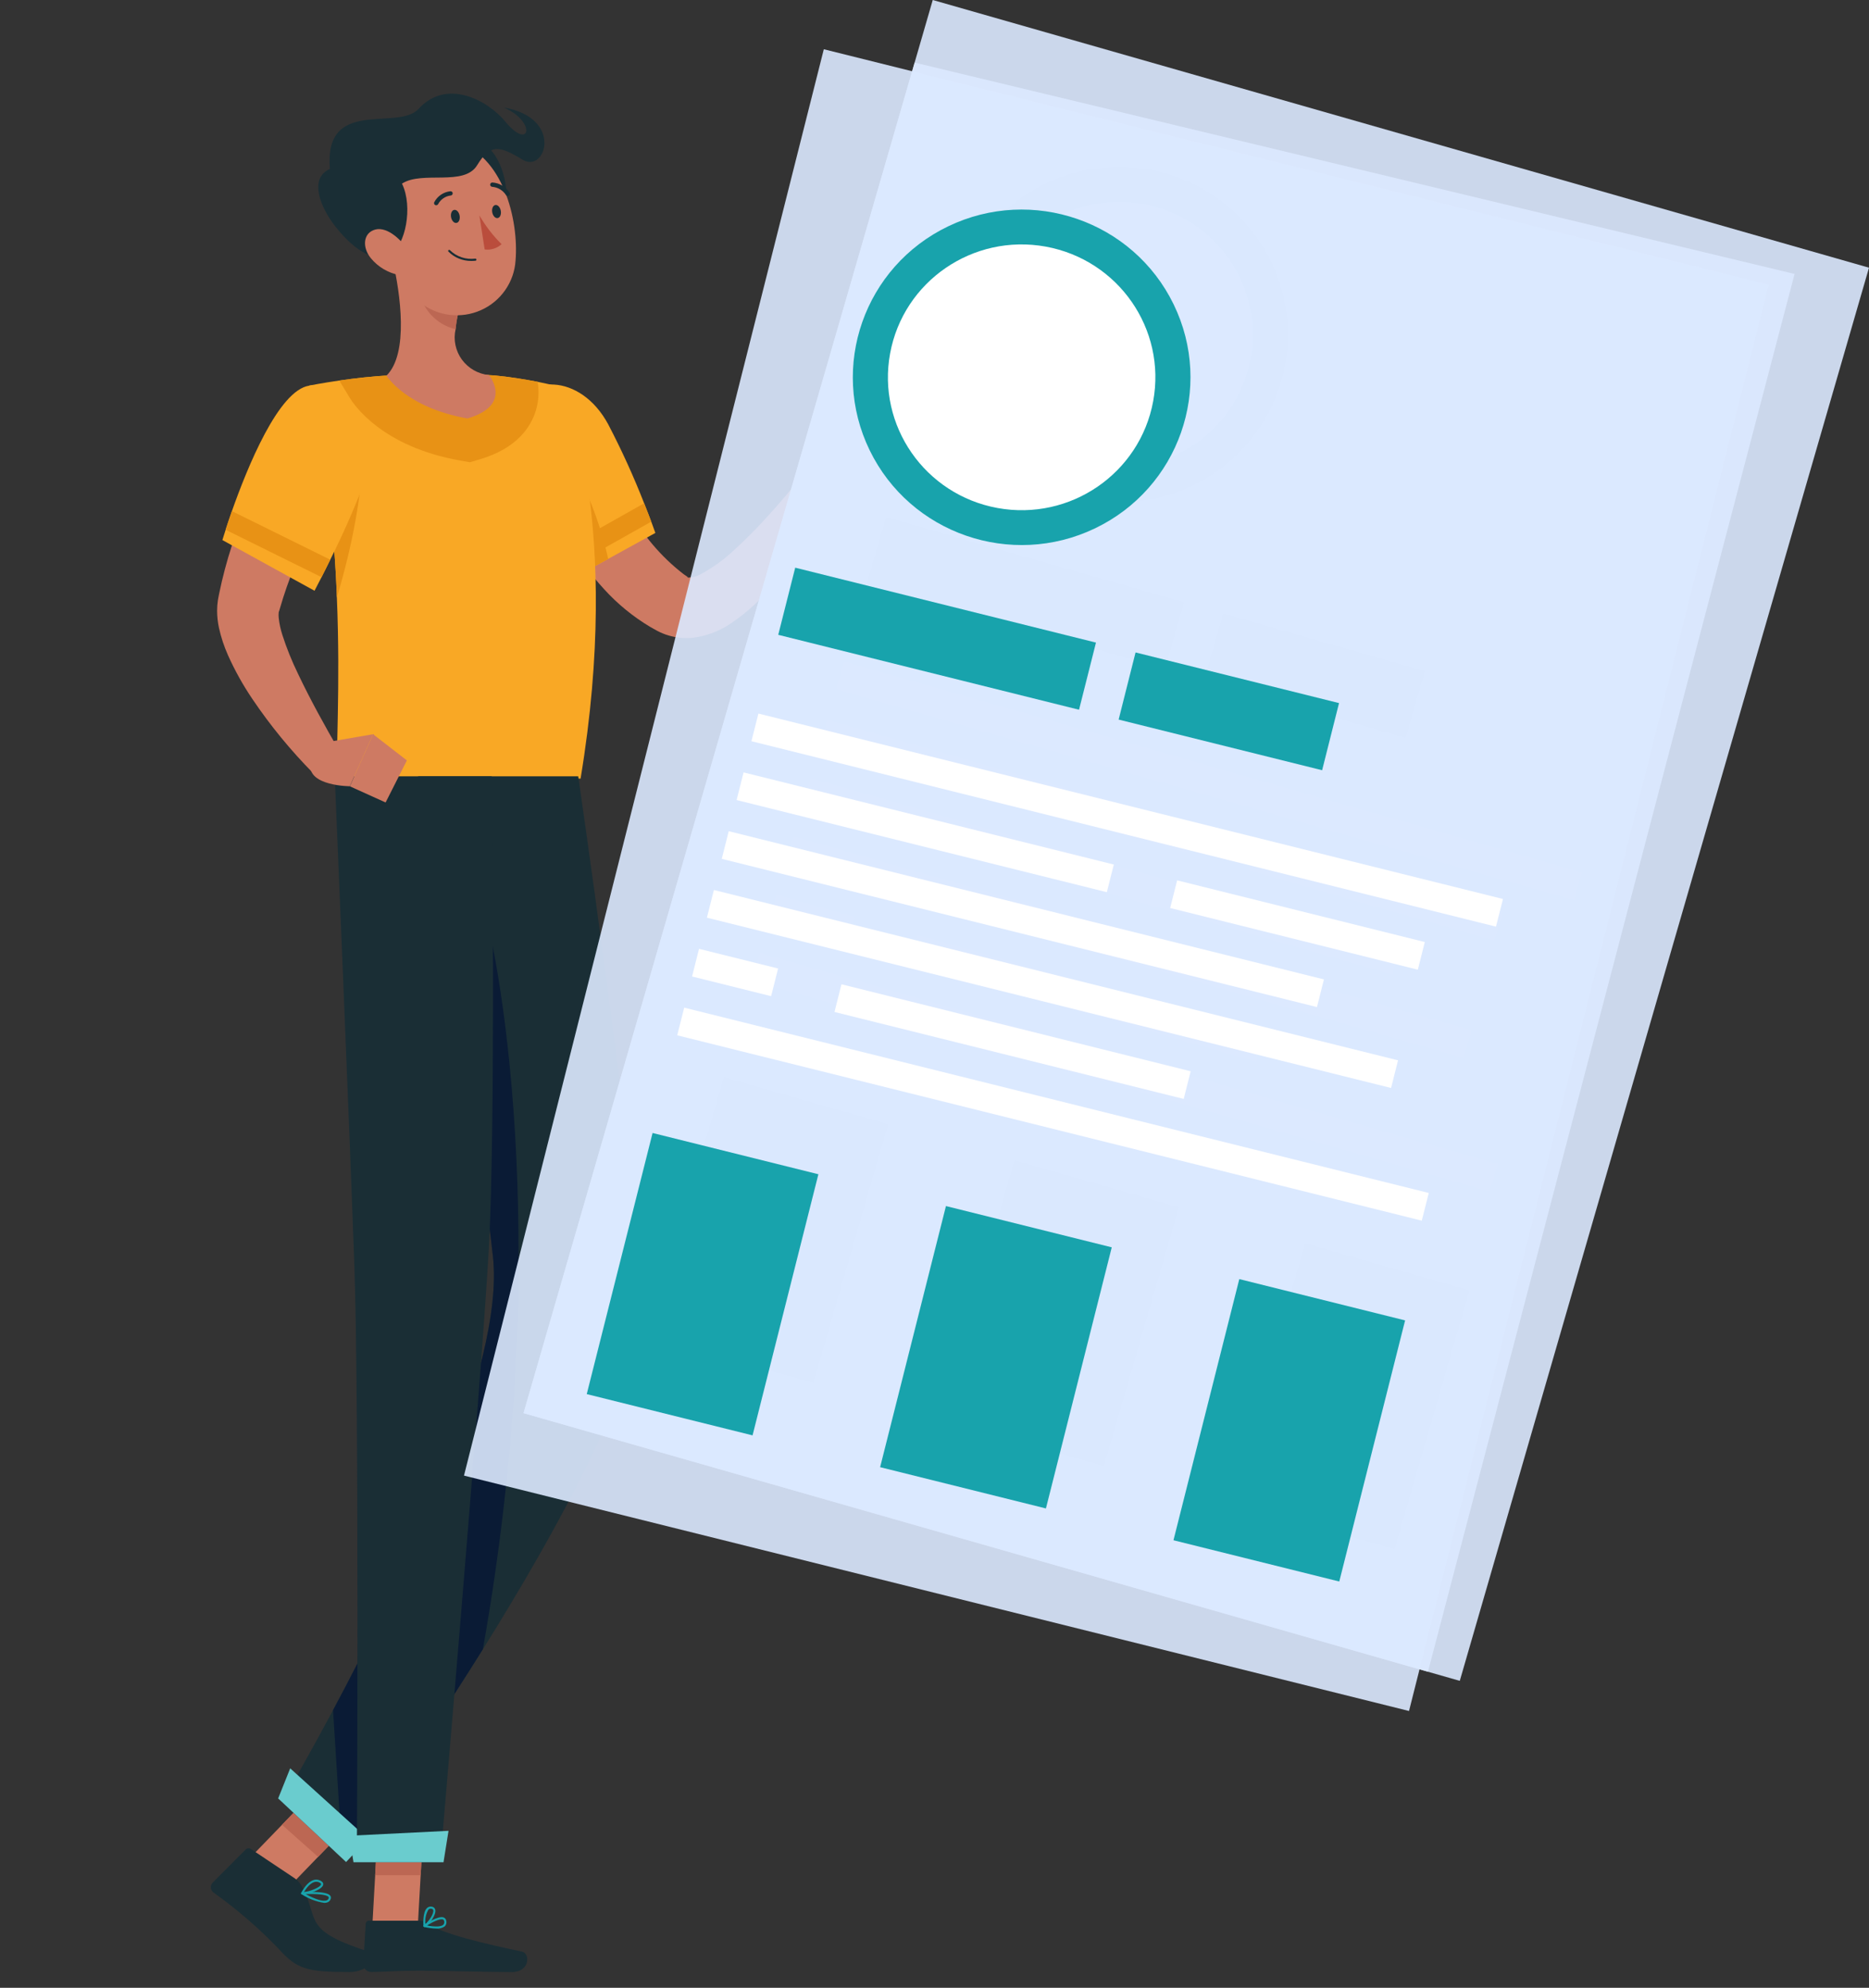 <svg width="63" height="67" viewBox="0 0 63 67" fill="none" xmlns="http://www.w3.org/2000/svg">
<rect x="0" y="0" width="63" height="67" fill="#333333" stroke="none"/>
<g id="cvs 2" clip-path="url(#clip0_283_19)">
<g id="Grupo 65">
<g id="Grupo 59">
<path id="Trazado 492" d="M8.386 62.665L9.602 63.746L11.915 61.352L10.699 60.272L8.386 62.665Z" fill="#CE7A63"/>
<path id="Trazado 493" d="M12.55 64.915H14.083L14.283 61.387H12.749L12.55 64.915Z" fill="#CE7A63"/>
<path id="Trazado 494" d="M14.163 64.739H12.441C12.412 64.738 12.384 64.748 12.363 64.768C12.341 64.787 12.329 64.814 12.328 64.843L12.244 66.197C12.244 66.268 12.272 66.337 12.322 66.387C12.372 66.438 12.441 66.467 12.512 66.468C13.112 66.458 13.399 66.423 14.156 66.423C14.622 66.423 16.603 66.471 17.246 66.471C17.875 66.471 17.871 65.838 17.598 65.781C16.375 65.525 14.859 65.171 14.426 64.833C14.351 64.773 14.259 64.74 14.163 64.739Z" fill="#1A2E35"/>
<path id="Trazado 495" d="M9.938 63.312L8.46 62.324C8.435 62.306 8.405 62.297 8.375 62.298C8.344 62.298 8.314 62.309 8.291 62.329L7.163 63.462C7.141 63.487 7.125 63.516 7.116 63.548C7.107 63.579 7.105 63.613 7.11 63.645C7.115 63.678 7.127 63.709 7.146 63.736C7.164 63.763 7.189 63.786 7.217 63.803C7.993 64.358 8.715 64.982 9.375 65.668C10.002 66.37 10.332 66.469 11.778 66.469C12.448 66.469 12.826 65.909 12.554 65.822C10.141 65.063 10.786 64.733 10.2 63.622C10.139 63.499 10.049 63.392 9.938 63.312Z" fill="#1A2E35"/>
<path id="Trazado 496" d="M19.953 14.333C19.981 14.422 20.027 14.56 20.069 14.674L20.201 15.041C20.293 15.284 20.392 15.528 20.496 15.768C20.702 16.244 20.934 16.708 21.19 17.159C21.645 18.013 22.277 18.762 23.046 19.355L23.174 19.442C23.175 19.444 23.175 19.445 23.175 19.446C23.175 19.448 23.175 19.449 23.174 19.451C23.171 19.455 23.174 19.465 23.204 19.468C23.344 19.466 23.481 19.429 23.604 19.361C24.026 19.137 24.416 18.855 24.762 18.525C25.159 18.163 25.538 17.78 25.896 17.379C26.266 16.977 26.627 16.543 26.968 16.126L27.954 16.717C27.442 17.797 26.798 18.81 26.038 19.734C25.619 20.248 25.122 20.694 24.566 21.058C24.202 21.291 23.79 21.441 23.359 21.496C23.085 21.523 22.809 21.498 22.545 21.422C22.409 21.382 22.277 21.328 22.152 21.262L21.915 21.129C21.336 20.783 20.812 20.354 20.36 19.855C19.929 19.386 19.544 18.877 19.211 18.335C18.885 17.811 18.596 17.264 18.349 16.699C18.226 16.42 18.111 16.137 18.005 15.851C17.952 15.707 17.899 15.562 17.852 15.416C17.804 15.269 17.762 15.131 17.712 14.949L19.953 14.333Z" fill="#CE7A63"/>
<path id="Trazado 497" d="M22.091 17.963L19.446 19.418C19.446 19.418 19.368 19.305 19.239 19.109C19.146 18.966 19.026 18.777 18.888 18.555C18.11 17.3 16.824 15.006 17.157 14.042C17.671 12.546 19.57 12.571 20.503 14.305C20.954 15.169 21.358 16.057 21.713 16.964C21.811 17.208 21.891 17.419 21.953 17.583C22.041 17.822 22.091 17.963 22.091 17.963Z" fill="#F9A825"/>
<path id="Trazado 498" d="M21.952 17.583L19.239 19.109C19.146 18.966 19.026 18.777 18.887 18.555L21.712 16.964C21.809 17.207 21.89 17.418 21.952 17.583Z" fill="#E89215"/>
<path id="Trazado 499" d="M17.117 14.215C17.708 13.932 18.392 14.166 19.107 15.294C19.753 16.398 20.223 17.593 20.502 18.839L19.446 19.419C19.446 19.419 16.901 15.712 17.117 14.215Z" fill="#E89215"/>
<path id="Trazado 500" d="M26.794 16.378L27.322 14.702L28.691 15.699C28.691 15.699 27.943 17.192 27.436 17.056L26.794 16.378Z" fill="#CE7A63"/>
<path id="Trazado 501" d="M28.764 14.061L29.535 15L28.69 15.699L27.323 14.703L28.764 14.061Z" fill="#CE7A63"/>
<g id="Grupo 58">
<path id="Trazado 502" d="M11.914 61.353L10.722 62.587L9.506 61.505L10.698 60.272L11.914 61.353Z" fill="#BC6753"/>
<path id="Trazado 503" d="M12.748 61.389H14.283L14.179 63.207H12.645L12.748 61.389Z" fill="#BC6753"/>
</g>
<path id="Trazado 504" d="M19.57 26.244H11.369C11.312 25.516 11.481 23.149 11.355 20.135C11.277 17.9 11.004 15.675 10.54 13.487C10.503 13.323 10.466 13.16 10.426 12.996C10.426 12.996 10.841 12.912 11.437 12.826C11.931 12.754 12.552 12.68 13.16 12.652C14.321 12.586 15.485 12.586 16.645 12.652C17.181 12.7 17.704 12.789 18.122 12.869C18.656 12.977 19.02 13.075 19.02 13.075C19.02 13.075 20.991 17.678 19.57 26.244Z" fill="#F9A825"/>
<path id="Trazado 505" d="M11.355 20.136C11.277 17.901 11.005 15.678 10.54 13.49C11.089 13.441 12.025 13.496 12.18 14.376C12.348 15.321 12.137 17.546 11.355 20.136Z" fill="#E89215"/>
<path id="Trazado 506" d="M19.491 26.166C19.491 26.166 21.106 37.276 21.658 43.321C22.099 48.171 11.542 62.643 11.542 62.643L9.5 60.733C9.5 60.733 17.211 47.765 16.618 42.365C16.043 37.135 14.094 26.166 14.094 26.166H19.491Z" fill="#1A2E35"/>
<path id="Trazado 507" d="M16.617 42.364C16.323 39.67 15.66 35.45 15.091 31.994C15.388 31.415 16.224 30.24 16.224 30.24C16.973 32.81 18.6 42.5 16.277 55.587C13.858 59.462 11.542 62.639 11.542 62.639L11.226 57.642C13.461 53.465 17.028 46.101 16.617 42.364Z" fill="#0A1B35"/>
<path id="Trazado 508" d="M9.376 60.617L11.666 62.761L12.402 61.974L9.782 59.603L9.376 60.617Z" fill="#6ACCCE"/>
<path id="Trazado 509" d="M16.575 26.166C16.575 26.166 16.722 37.807 16.473 42.169C16.2 46.944 14.837 62.768 14.837 62.768H12.028C12.028 62.768 12.112 47.331 11.943 42.602C11.76 37.469 11.284 26.166 11.284 26.166L16.575 26.166Z" fill="#1A2E35"/>
<path id="Trazado 510" d="M11.916 62.768H14.95L15.119 61.709L11.769 61.875L11.916 62.768Z" fill="#6ACCCE"/>
<path id="Trazado 511" d="M11.913 15.21L11.55 15.833C11.427 16.047 11.305 16.264 11.19 16.482C10.955 16.917 10.727 17.354 10.511 17.797C10.295 18.24 10.095 18.683 9.914 19.128C9.735 19.565 9.58 20.011 9.448 20.465L9.423 20.548L9.411 20.59C9.407 20.604 9.411 20.595 9.407 20.599C9.403 20.603 9.4 20.617 9.395 20.636C9.388 20.7 9.388 20.764 9.395 20.827C9.416 21.021 9.457 21.212 9.517 21.398C9.66 21.844 9.836 22.279 10.041 22.701C10.459 23.583 10.957 24.482 11.459 25.35L10.551 26.055C9.794 25.288 9.11 24.454 8.509 23.563C8.191 23.093 7.914 22.597 7.683 22.08C7.552 21.785 7.451 21.479 7.381 21.164C7.34 20.974 7.319 20.78 7.318 20.585C7.318 20.469 7.327 20.353 7.344 20.238L7.359 20.152L7.369 20.099L7.39 19.995C7.614 18.91 7.958 17.852 8.415 16.842C8.633 16.345 8.869 15.859 9.124 15.385C9.252 15.148 9.383 14.913 9.516 14.679C9.652 14.441 9.787 14.222 9.95 13.973L11.913 15.21Z" fill="#CE7A63"/>
<path id="Trazado 512" d="M12.461 15.773C12.079 16.828 11.636 17.861 11.132 18.865C11.022 19.091 10.921 19.292 10.838 19.454C10.693 19.74 10.602 19.912 10.602 19.912L7.496 18.203C7.496 18.203 7.535 18.073 7.606 17.856C7.659 17.691 7.73 17.476 7.817 17.227C8.334 15.762 9.39 13.148 10.427 12.998C11.976 12.774 13.09 13.927 12.461 15.773Z" fill="#F9A825"/>
<path id="Trazado 513" d="M11.132 18.865C11.022 19.091 10.921 19.292 10.838 19.454L7.605 17.856C7.659 17.691 7.729 17.476 7.816 17.227L11.132 18.865Z" fill="#E89215"/>
<path id="Trazado 514" d="M18.062 13.839C17.896 14.384 17.433 15.111 16.17 15.483L15.839 15.581L15.502 15.521C12.906 15.059 11.95 13.676 11.785 13.402L11.438 12.827C11.931 12.755 12.552 12.681 13.16 12.652C14.321 12.587 15.485 12.587 16.645 12.652C17.181 12.701 17.704 12.79 18.122 12.87C18.178 13.194 18.157 13.525 18.062 13.839Z" fill="#E89215"/>
<path id="Trazado 515" d="M15.757 14.105C13.677 13.735 13.027 12.661 13.027 12.661C13.785 11.918 13.494 9.884 13.235 8.769L14.167 9.538L15.438 10.586C15.4 10.754 15.373 10.924 15.357 11.096C15.317 11.271 15.315 11.454 15.352 11.63C15.389 11.806 15.462 11.973 15.568 12.119C15.675 12.265 15.811 12.387 15.968 12.477C16.125 12.567 16.299 12.623 16.48 12.641C16.48 12.641 17.319 13.644 15.757 14.105Z" fill="#CE7A63"/>
<path id="Trazado 516" d="M15.438 10.585C15.4 10.754 15.373 10.924 15.357 11.095C15.085 11.032 14.833 10.899 14.628 10.71C14.422 10.522 14.27 10.283 14.184 10.018C14.161 9.859 14.155 9.698 14.168 9.537L15.438 10.585Z" fill="#BC6753"/>
<path id="Trazado 517" d="M16.299 4.877C17.055 5.218 17.476 7.331 16.514 7.786C15.552 8.241 14.868 4.234 16.299 4.877Z" fill="#1A2E35"/>
<path id="Trazado 518" d="M12.85 7.165C13.175 8.646 13.288 9.527 14.169 10.203C14.453 10.425 14.793 10.567 15.152 10.612C15.51 10.656 15.875 10.603 16.205 10.457C16.536 10.311 16.82 10.078 17.026 9.783C17.233 9.488 17.355 9.143 17.378 8.784C17.494 7.405 16.944 5.214 15.376 4.794C15.038 4.695 14.681 4.685 14.338 4.766C13.996 4.847 13.681 5.016 13.425 5.256C13.169 5.496 12.981 5.799 12.88 6.134C12.78 6.469 12.769 6.825 12.85 7.165Z" fill="#CE7A63"/>
<path id="Trazado 519" d="M11.12 5.695C10.396 6.014 10.807 7.001 11.3 7.628C11.986 8.499 12.708 8.906 13.202 8.505C13.643 8.284 13.938 6.989 13.55 6.189C14.232 5.744 15.644 6.294 16.084 5.568C16.525 4.842 16.838 4.908 17.615 5.383C18.391 5.859 19.011 3.976 16.991 3.626C18.108 4.124 17.851 5.097 17.034 4.1C16.456 3.396 15.072 2.62 14.112 3.668C13.406 4.437 10.915 3.255 11.12 5.695Z" fill="#1A2E35"/>
<path id="Trazado 520" d="M12.507 8.71C12.748 9 13.082 9.197 13.453 9.27C13.923 9.349 14.029 8.917 13.79 8.499C13.575 8.122 13.071 7.628 12.651 7.737C12.232 7.847 12.202 8.347 12.507 8.71Z" fill="#CE7A63"/>
<path id="Trazado 521" d="M15.203 7.312C15.222 7.433 15.301 7.524 15.383 7.514C15.464 7.505 15.512 7.399 15.494 7.277C15.475 7.155 15.396 7.064 15.314 7.074C15.233 7.084 15.184 7.19 15.203 7.312Z" fill="#1A2E35"/>
<path id="Trazado 522" d="M16.591 7.148C16.61 7.269 16.689 7.36 16.77 7.351C16.852 7.341 16.901 7.235 16.882 7.113C16.863 6.992 16.784 6.901 16.702 6.91C16.621 6.92 16.572 7.026 16.591 7.148Z" fill="#1A2E35"/>
<path id="Trazado 523" d="M16.159 7.26C16.364 7.615 16.615 7.941 16.907 8.23C16.831 8.299 16.741 8.351 16.642 8.382C16.544 8.413 16.44 8.422 16.337 8.408L16.159 7.26Z" fill="#BA4D3C"/>
<path id="Trazado 524" d="M15.886 8.795C15.743 8.796 15.601 8.769 15.468 8.715C15.335 8.661 15.215 8.581 15.115 8.479C15.109 8.472 15.106 8.463 15.106 8.454C15.107 8.445 15.111 8.437 15.118 8.43C15.125 8.425 15.134 8.422 15.143 8.422C15.152 8.423 15.16 8.427 15.167 8.433C15.277 8.542 15.412 8.624 15.56 8.673C15.707 8.722 15.865 8.737 16.019 8.717C16.024 8.716 16.029 8.717 16.033 8.718C16.038 8.719 16.042 8.721 16.046 8.724C16.05 8.727 16.053 8.731 16.055 8.735C16.057 8.739 16.059 8.744 16.059 8.748C16.06 8.758 16.058 8.768 16.052 8.775C16.046 8.783 16.037 8.787 16.027 8.788C15.98 8.793 15.933 8.795 15.886 8.795Z" fill="#1A2E35"/>
<path id="Trazado 525" d="M14.703 6.919C14.691 6.919 14.678 6.915 14.667 6.909C14.656 6.903 14.647 6.894 14.641 6.883C14.634 6.872 14.631 6.86 14.631 6.847C14.631 6.835 14.634 6.823 14.64 6.812C14.693 6.711 14.771 6.625 14.866 6.561C14.96 6.498 15.069 6.458 15.183 6.446C15.193 6.446 15.202 6.447 15.211 6.45C15.22 6.453 15.229 6.458 15.236 6.464C15.243 6.471 15.249 6.478 15.253 6.487C15.257 6.496 15.259 6.505 15.259 6.514C15.26 6.533 15.253 6.552 15.241 6.566C15.228 6.58 15.21 6.589 15.191 6.59C15.101 6.601 15.016 6.633 14.943 6.684C14.869 6.735 14.809 6.803 14.767 6.882C14.761 6.894 14.752 6.903 14.74 6.909C14.729 6.916 14.716 6.919 14.703 6.919Z" fill="#1A2E35"/>
<path id="Trazado 526" d="M17.115 6.604C17.103 6.605 17.091 6.602 17.081 6.596C17.07 6.591 17.061 6.583 17.054 6.573C17.004 6.496 16.937 6.43 16.857 6.382C16.778 6.334 16.688 6.305 16.596 6.297C16.576 6.297 16.558 6.289 16.544 6.276C16.53 6.262 16.522 6.243 16.522 6.224C16.522 6.205 16.53 6.186 16.544 6.172C16.558 6.159 16.576 6.151 16.596 6.151C16.712 6.158 16.826 6.193 16.926 6.253C17.026 6.312 17.111 6.394 17.174 6.492C17.185 6.508 17.189 6.527 17.185 6.546C17.182 6.565 17.171 6.581 17.155 6.592C17.143 6.6 17.129 6.604 17.115 6.604Z" fill="#1A2E35"/>
<path id="Trazado 527" d="M14.707 65.004C14.569 65.001 14.432 64.982 14.298 64.95C14.291 64.948 14.285 64.945 14.28 64.94C14.275 64.935 14.272 64.929 14.271 64.922C14.27 64.915 14.27 64.908 14.273 64.902C14.275 64.895 14.28 64.89 14.285 64.886C14.334 64.852 14.77 64.558 14.956 64.63C14.977 64.638 14.996 64.652 15.011 64.669C15.025 64.687 15.035 64.708 15.039 64.731C15.05 64.764 15.052 64.8 15.044 64.834C15.036 64.869 15.019 64.9 14.995 64.926C14.912 64.987 14.809 65.014 14.707 65.004ZM14.396 64.898C14.67 64.952 14.872 64.944 14.944 64.873C14.959 64.856 14.97 64.835 14.974 64.813C14.979 64.791 14.977 64.768 14.97 64.746C14.968 64.736 14.963 64.725 14.956 64.717C14.949 64.708 14.94 64.702 14.93 64.698C14.829 64.659 14.574 64.787 14.396 64.898Z" fill="#18A3AC"/>
<path id="Trazado 528" d="M14.308 64.951C14.303 64.951 14.297 64.949 14.292 64.947C14.287 64.944 14.282 64.94 14.278 64.935C14.275 64.93 14.273 64.924 14.273 64.918C14.273 64.899 14.237 64.461 14.392 64.313C14.411 64.294 14.435 64.279 14.461 64.271C14.488 64.263 14.516 64.26 14.543 64.264C14.573 64.266 14.603 64.276 14.626 64.296C14.65 64.315 14.666 64.342 14.673 64.372C14.708 64.538 14.479 64.856 14.327 64.946C14.321 64.949 14.315 64.951 14.308 64.951ZM14.517 64.334C14.503 64.334 14.489 64.336 14.476 64.342C14.463 64.347 14.451 64.355 14.441 64.365C14.356 64.511 14.321 64.681 14.34 64.849C14.474 64.737 14.626 64.495 14.603 64.386C14.598 64.365 14.586 64.34 14.534 64.334L14.517 64.334Z" fill="#18A3AC"/>
<path id="Trazado 529" d="M10.93 64.138C10.657 64.097 10.396 63.997 10.165 63.846C10.158 63.842 10.153 63.836 10.15 63.829C10.147 63.822 10.146 63.814 10.148 63.807C10.15 63.8 10.154 63.793 10.16 63.788C10.165 63.783 10.173 63.78 10.181 63.78C10.262 63.773 10.989 63.725 11.128 63.89C11.14 63.904 11.148 63.92 11.152 63.938C11.156 63.956 11.155 63.974 11.151 63.992C11.144 64.02 11.131 64.047 11.111 64.069C11.092 64.091 11.068 64.108 11.041 64.119C11.005 64.133 10.968 64.139 10.93 64.138ZM10.306 63.843C10.637 64.023 10.897 64.102 11.013 64.053C11.03 64.047 11.045 64.036 11.057 64.022C11.069 64.008 11.077 63.992 11.081 63.974C11.083 63.968 11.083 63.961 11.082 63.954C11.081 63.947 11.077 63.941 11.073 63.936C10.997 63.845 10.602 63.831 10.306 63.843L10.306 63.843Z" fill="#18A3AC"/>
<path id="Trazado 530" d="M10.183 63.851C10.177 63.851 10.171 63.85 10.166 63.847C10.161 63.844 10.156 63.84 10.153 63.835C10.15 63.83 10.149 63.824 10.149 63.818C10.149 63.812 10.15 63.806 10.153 63.801C10.165 63.777 10.442 63.216 10.795 63.386C10.893 63.435 10.903 63.489 10.893 63.53C10.857 63.694 10.396 63.847 10.185 63.852L10.183 63.851ZM10.662 63.426C10.472 63.426 10.311 63.664 10.246 63.775C10.466 63.747 10.802 63.611 10.822 63.514C10.827 63.493 10.807 63.471 10.763 63.449C10.731 63.434 10.697 63.425 10.662 63.425V63.426Z" fill="#18A3AC"/>
<path id="Trazado 531" d="M11.05 25.011L12.576 24.747L11.791 26.501C11.791 26.501 10.398 26.494 10.462 25.78L11.05 25.011Z" fill="#CE7A63"/>
<path id="Trazado 532" d="M13.715 25.63L12.998 27.048L11.793 26.503L12.577 24.749L13.715 25.63Z" fill="#CE7A63"/>
</g>
<g id="Grupo 64">
<g id="Grupo 61">
<path id="Trazado 534" opacity="0.9" d="M31.441 0L17.647 47.631L49.206 56.654L63 9.023L31.441 0Z" fill="#DCE9FF"/>
<path id="Elipse 10" d="M42.005 14.998C44.072 12.647 43.83 9.076 41.464 7.021C39.098 4.967 35.504 5.207 33.436 7.558C31.369 9.909 31.611 13.48 33.977 15.534C36.343 17.589 39.937 17.348 42.005 14.998Z" fill="#18A3AC"/>
<path id="Trazado 535" d="M36.474 15.585C35.617 15.339 34.853 14.848 34.277 14.171C33.702 13.494 33.341 12.663 33.241 11.783C33.141 10.903 33.306 10.013 33.715 9.225C34.124 8.438 34.758 7.789 35.539 7.361C36.319 6.932 37.21 6.743 38.098 6.817C38.987 6.891 39.833 7.225 40.53 7.778C41.227 8.33 41.744 9.075 42.015 9.919C42.286 10.763 42.299 11.668 42.053 12.519C41.722 13.661 40.948 14.625 39.902 15.2C38.856 15.774 37.623 15.913 36.474 15.585Z" fill="white"/>
<g id="Grupo 60">
<path id="Rect&#195;&#161;ngulo 61" d="M39.913 20.302L29.869 17.431L29.219 19.673L39.264 22.545L39.913 20.302Z" fill="#18A3AC"/>
<path id="Rect&#195;&#161;ngulo 62" d="M29.938 37.892L24.401 36.309L21.876 45.028L27.413 46.611L29.938 37.892Z" fill="#18A3AC"/>
<path id="Rect&#195;&#161;ngulo 63" d="M49.532 43.493L43.995 41.91L41.47 50.63L47.007 52.213L49.532 43.493Z" fill="#18A3AC"/>
<path id="Rect&#195;&#161;ngulo 64" d="M39.735 40.693L34.198 39.109L31.673 47.829L37.21 49.412L39.735 40.693Z" fill="#18A3AC"/>
<path id="Rect&#195;&#161;ngulo 65" d="M48.03 22.623L41.235 20.68L40.586 22.923L47.381 24.866L48.03 22.623Z" fill="#18A3AC"/>
<path id="Rect&#195;&#161;ngulo 66" d="M53.323 29.411L28.458 22.302L28.19 23.226L53.055 30.335L53.323 29.411Z" fill="white"/>
<path id="Rect&#195;&#161;ngulo 67" d="M40.253 27.801L27.889 24.266L27.621 25.19L39.985 28.725L40.253 27.801Z" fill="white"/>
<path id="Rect&#195;&#161;ngulo 68" d="M50.639 30.775L42.369 28.406L42.101 29.33L50.371 31.698L50.639 30.775Z" fill="white"/>
<path id="Rect&#195;&#161;ngulo 69" d="M47.197 31.913L27.321 26.23L27.053 27.154L46.93 32.837L47.197 31.913Z" fill="white"/>
<path id="Rect&#195;&#161;ngulo 70" d="M49.599 34.727L26.752 28.195L26.484 29.119L49.332 35.651L49.599 34.727Z" fill="white"/>
<path id="Rect&#195;&#161;ngulo 71" d="M28.823 30.915L26.183 30.159L25.915 31.083L28.555 31.839L28.823 30.915Z" fill="white"/>
<path id="Rect&#195;&#161;ngulo 72" d="M42.6 34.852L30.939 31.518L30.671 32.442L42.333 35.776L42.6 34.852Z" fill="white"/>
<path id="Rect&#195;&#161;ngulo 73" d="M50.479 39.232L25.614 32.123L25.346 33.047L50.211 40.156L50.479 39.232Z" fill="white"/>
</g>
<g id="Trazado 536" style="mix-blend-mode:multiply" opacity="0.9">
<path d="M30.83 2.11L17.647 47.631L48.133 56.347L60.491 9.234L30.83 2.11Z" fill="#DCE9FF"/>
</g>
</g>
<g id="Grupo 63">
<path id="Trazado 537" opacity="0.9" d="M27.769 1.66L15.64 49.736L47.495 57.67L59.623 9.594L27.769 1.66Z" fill="#DCE9FF"/>
<path id="Elipse 11" d="M36.912 17.808C39.741 16.45 40.928 13.071 39.561 10.259C38.195 7.448 34.793 6.269 31.964 7.627C29.134 8.985 27.948 12.364 29.314 15.175C30.681 17.987 34.082 19.165 36.912 17.808Z" fill="#18A3AC"/>
<path id="Elipse 12" d="M38.871 13.524C39.32 11.091 37.698 8.758 35.249 8.312C32.8 7.867 30.452 9.478 30.004 11.911C29.555 14.344 31.177 16.677 33.626 17.123C36.075 17.568 38.423 15.957 38.871 13.524Z" fill="white"/>
<g id="Grupo 62">
<path id="Rect&#195;&#161;ngulo 74" d="M36.943 21.659L26.805 19.134L26.233 21.397L36.372 23.922L36.943 21.659Z" fill="#18A3AC"/>
<path id="Rect&#195;&#161;ngulo 75" d="M27.586 39.579L21.997 38.188L19.778 46.989L25.367 48.38L27.586 39.579Z" fill="#18A3AC"/>
<path id="Rect&#195;&#161;ngulo 76" d="M47.363 44.505L41.774 43.113L39.555 51.915L45.144 53.306L47.363 44.505Z" fill="#18A3AC"/>
<path id="Rect&#195;&#161;ngulo 77" d="M37.475 42.042L31.886 40.651L29.667 49.452L35.256 50.843L37.475 42.042Z" fill="#18A3AC"/>
<path id="Rect&#195;&#161;ngulo 78" d="M45.136 23.698L38.277 21.991L37.707 24.254L44.566 25.961L45.136 23.698Z" fill="#18A3AC"/>
<path id="Rect&#195;&#161;ngulo 79" d="M50.662 30.301L25.564 24.051L25.329 24.983L50.426 31.233L50.662 30.301Z" fill="white"/>
<path id="Rect&#195;&#161;ngulo 80" d="M37.544 29.14L25.064 26.034L24.829 26.966L37.309 30.072L37.544 29.14Z" fill="white"/>
<path id="Rect&#195;&#161;ngulo 81" d="M48.027 31.752L39.679 29.673L39.444 30.605L47.792 32.684L48.027 31.752Z" fill="white"/>
<path id="Rect&#195;&#161;ngulo 82" d="M44.627 33.012L24.564 28.016L24.329 28.948L44.392 33.944L44.627 33.012Z" fill="white"/>
<path id="Rect&#195;&#161;ngulo 83" d="M47.125 35.739L24.064 29.998L23.828 30.931L46.89 36.671L47.125 35.739Z" fill="white"/>
<path id="Rect&#195;&#161;ngulo 84" d="M26.228 32.644L23.563 31.981L23.328 32.913L25.993 33.577L26.228 32.644Z" fill="white"/>
<path id="Rect&#195;&#161;ngulo 85" d="M40.135 36.108L28.364 33.176L28.129 34.109L39.9 37.04L40.135 36.108Z" fill="white"/>
<path id="Rect&#195;&#161;ngulo 86" d="M48.161 40.21L23.063 33.963L22.828 34.896L47.925 41.143L48.161 40.21Z" fill="white"/>
</g>
</g>
</g>
</g>
</g>
<defs>
<clipPath id="clip0_283_19">
<rect width="63" height="67" fill="white"/>
</clipPath>
</defs>
</svg>
